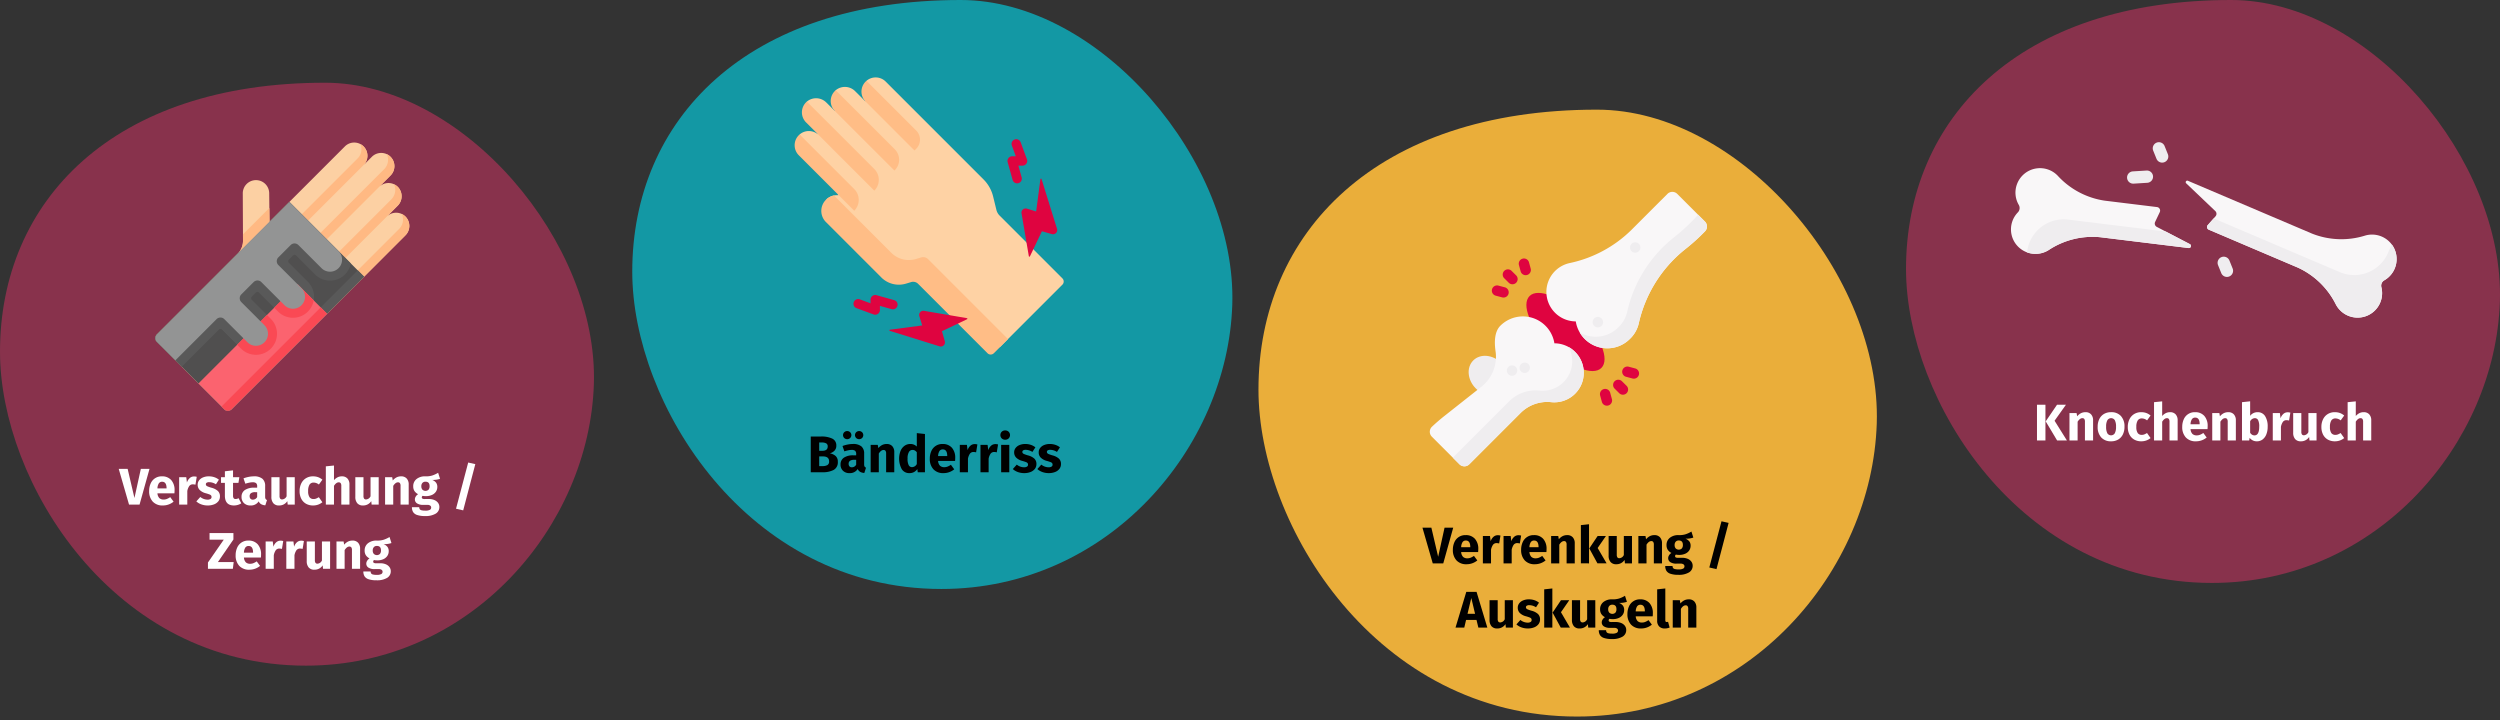 <svg id="Ebene_1" data-name="Ebene 1" xmlns="http://www.w3.org/2000/svg" viewBox="0 0 786 226.474">
  <rect x="0" y="0" width="786" height="226.474" fill="#333333" stroke="none"/>
  <defs>
    <style>
      .cls-1 {
        fill: none;
      }

      .cls-2 {
        fill: #88324c;
      }

      .cls-3 {
        fill: #fff;
      }

      .cls-4 {
        fill: #f9f7f8;
      }

      .cls-5 {
        fill: #efedef;
      }

      .cls-6 {
        fill: #1398a4;
      }

      .cls-7 {
        fill: #fed2a4;
      }

      .cls-8 {
        fill: #ffbd86;
      }

      .cls-9 {
        fill: #df0440;
      }

      .cls-10 {
        fill: #fcd0a3;
      }

      .cls-11 {
        fill: #ffb983;
      }

      .cls-12 {
        fill: #504f4f;
      }

      .cls-13 {
        fill: #595959;
      }

      .cls-14 {
        fill: #fb636f;
      }

      .cls-15 {
        fill: #fa4954;
      }

      .cls-16 {
        fill: #939494;
      }

      .cls-17 {
        fill: #eaae3a;
      }
    </style>
  </defs>
  <g>
    <rect class="cls-1" width="786" height="226.474"/>
    <g>
      <path id="Oval-Copy-4" class="cls-2" d="M695.442,183.273c51.971,0,89.066-43.959,90.522-88.441S744.998,0,701.439,0C634.646,0,599.253,37.275,599.253,84.535,599.253,125.644,634.924,183.273,695.442,183.273Z"/>
      <g>
        <path class="cls-3" d="M643.087,127.24v11.234h-2.659V127.24Zm6.452,0-3.583,5.042,3.874,6.192h-3.08l-3.583-5.998,3.566-5.236Z"/>
        <path class="cls-3" d="M657.433,130.272a2.706,2.706,0,0,1,.632,1.913v6.29h-2.562v-5.852a1.479,1.479,0,0,0-.203-.9.735.735,0,0,0-.608-.251q-.778,0-1.491,1.118v5.885h-2.562v-8.608h2.237l.178,1.021a3.896,3.896,0,0,1,1.191-.973,3.134,3.134,0,0,1,1.435-.324A2.27,2.27,0,0,1,657.433,130.272Z"/>
        <path class="cls-3" d="M666.82,130.798a4.787,4.787,0,0,1,1.118,3.38,5.355,5.355,0,0,1-.51,2.407,3.765,3.765,0,0,1-1.459,1.597,4.29,4.29,0,0,1-2.246.567,4.016,4.016,0,0,1-3.088-1.208,4.763,4.763,0,0,1-1.127-3.38,5.356,5.356,0,0,1,.511-2.407,3.766,3.766,0,0,1,1.459-1.597,4.294,4.294,0,0,1,2.245-.567A4.013,4.013,0,0,1,666.82,130.798Zm-4.264,1.329a4.117,4.117,0,0,0-.389,2.035,4.226,4.226,0,0,0,.381,2.059,1.378,1.378,0,0,0,2.343-.008,4.116,4.116,0,0,0,.389-2.035,4.224,4.224,0,0,0-.381-2.059,1.377,1.377,0,0,0-2.342.008Z"/>
        <path class="cls-3" d="M674.795,129.85a4.416,4.416,0,0,1,1.346.794l-1.103,1.524a2.692,2.692,0,0,0-1.637-.616,1.475,1.475,0,0,0-1.297.632,3.675,3.675,0,0,0-.438,2.043,3.228,3.228,0,0,0,.438,1.929,1.501,1.501,0,0,0,1.265.567,2.18,2.18,0,0,0,.794-.138,5.508,5.508,0,0,0,.859-.446l1.119,1.589a4.532,4.532,0,0,1-2.902,1.021,4.415,4.415,0,0,1-2.269-.559,3.769,3.769,0,0,1-1.475-1.572,5.141,5.141,0,0,1-.519-2.375,5.397,5.397,0,0,1,.519-2.416,3.933,3.933,0,0,1,1.475-1.645,4.138,4.138,0,0,1,2.221-.591A4.677,4.677,0,0,1,674.795,129.85Z"/>
        <path class="cls-3" d="M684.019,130.272a2.705,2.705,0,0,1,.632,1.913v6.29H682.09v-5.852a1.439,1.439,0,0,0-.21-.9.74.74,0,0,0-.6-.251q-.778,0-1.491,1.102v5.901h-2.562V126.446l2.562-.259V130.79a3.841,3.841,0,0,1,1.135-.899,2.963,2.963,0,0,1,1.346-.3A2.27,2.27,0,0,1,684.019,130.272Z"/>
        <path class="cls-3" d="M694.037,134.924h-5.333a2.379,2.379,0,0,0,.616,1.524,1.938,1.938,0,0,0,1.346.438,2.788,2.788,0,0,0,1.005-.186,5.198,5.198,0,0,0,1.054-.576l1.054,1.427a5.257,5.257,0,0,1-3.356,1.199,4.113,4.113,0,0,1-3.21-1.232,4.732,4.732,0,0,1-1.119-3.307,5.689,5.689,0,0,1,.47-2.358,3.709,3.709,0,0,1,3.55-2.261,3.731,3.731,0,0,1,2.918,1.167A4.666,4.666,0,0,1,694.086,134,7.511,7.511,0,0,1,694.037,134.924Zm-2.464-1.653q-.033-1.978-1.394-1.978a1.211,1.211,0,0,0-1.029.486,3.11,3.11,0,0,0-.446,1.605h2.869Z"/>
        <path class="cls-3" d="M702.321,130.272a2.705,2.705,0,0,1,.632,1.913v6.29h-2.562v-5.852a1.479,1.479,0,0,0-.203-.9.735.735,0,0,0-.608-.251q-.778,0-1.491,1.118v5.885h-2.562v-8.608h2.237l.178,1.021a3.896,3.896,0,0,1,1.191-.973,3.134,3.134,0,0,1,1.435-.324A2.27,2.27,0,0,1,702.321,130.272Z"/>
        <path class="cls-3" d="M712.128,130.798a5.932,5.932,0,0,1,.827,3.38,6.346,6.346,0,0,1-.413,2.367,3.688,3.688,0,0,1-1.183,1.621,2.934,2.934,0,0,1-1.824.584,2.773,2.773,0,0,1-1.272-.291,2.894,2.894,0,0,1-.981-.81l-.13.827h-2.269V126.446l2.562-.276v4.572a2.747,2.747,0,0,1,.997-.843,2.883,2.883,0,0,1,1.321-.308A2.696,2.696,0,0,1,712.128,130.798Zm-1.832,3.38a4.43,4.43,0,0,0-.356-2.123,1.144,1.144,0,0,0-1.038-.584,1.718,1.718,0,0,0-1.459,1.005v3.583a1.877,1.877,0,0,0,.592.608,1.389,1.389,0,0,0,.754.219Q710.296,136.885,710.296,134.178Z"/>
        <path class="cls-3" d="M720.088,129.736l-.405,2.481a3.621,3.621,0,0,0-.778-.114,1.362,1.362,0,0,0-1.159.527,4.09,4.09,0,0,0-.624,1.581v4.264h-2.562v-8.608h2.237l.211,1.669a3.052,3.052,0,0,1,.883-1.402,1.993,1.993,0,0,1,1.337-.511A3.082,3.082,0,0,1,720.088,129.736Z"/>
        <path class="cls-3" d="M728.322,138.474h-2.221l-.114-1.086a2.998,2.998,0,0,1-2.61,1.361,2.224,2.224,0,0,1-1.792-.713,2.981,2.981,0,0,1-.608-1.994v-6.176H723.54v5.852a1.442,1.442,0,0,0,.203.883.752.752,0,0,0,.624.251,1.657,1.657,0,0,0,1.394-1.005v-5.982h2.562Z"/>
        <path class="cls-3" d="M735.666,129.85a4.416,4.416,0,0,1,1.346.794l-1.103,1.524a2.692,2.692,0,0,0-1.637-.616,1.475,1.475,0,0,0-1.297.632,3.675,3.675,0,0,0-.438,2.043,3.228,3.228,0,0,0,.438,1.929,1.501,1.501,0,0,0,1.265.567,2.18,2.18,0,0,0,.794-.138,5.504,5.504,0,0,0,.859-.446l1.119,1.589a4.532,4.532,0,0,1-2.902,1.021,4.415,4.415,0,0,1-2.269-.559,3.769,3.769,0,0,1-1.475-1.572,5.141,5.141,0,0,1-.519-2.375,5.397,5.397,0,0,1,.519-2.416,3.933,3.933,0,0,1,1.475-1.645,4.138,4.138,0,0,1,2.221-.591A4.677,4.677,0,0,1,735.666,129.85Z"/>
        <path class="cls-3" d="M744.889,130.272a2.705,2.705,0,0,1,.632,1.913v6.29H742.96v-5.852a1.439,1.439,0,0,0-.21-.9.74.74,0,0,0-.6-.251q-.778,0-1.491,1.102v5.901h-2.562V126.446l2.562-.259V130.79a3.841,3.841,0,0,1,1.135-.899,2.963,2.963,0,0,1,1.346-.3A2.27,2.27,0,0,1,744.889,130.272Z"/>
      </g>
      <g id="surface1">
        <path class="cls-4" d="M661.7,63.085a24.989,24.989,0,0,1-14.774-7.86,7.718,7.718,0,0,0-12.746,2.57,7.635,7.635,0,0,0,.517,6.612,1.962,1.962,0,0,1-.29,2.375,7.691,7.691,0,0,0,2.862,12.551,7.754,7.754,0,0,0,6.792-.689,24.982,24.982,0,0,1,16.234-4.065L688.1,77.984a.658.658,0,0,0,.385-1.237l-10.39-5.417a1.187,1.187,0,0,1-.524-1.562l1.464-3.079a1.118,1.118,0,0,0-.874-1.588Z"/>
        <path class="cls-4" d="M743.652,74.047a24.98,24.98,0,0,1-16.723-.59L687.87,56.832a.49.49,0,0,0-.531.806l9.153,8.72a1.187,1.187,0,0,1,.071,1.645l-2.446,2.766a.913.913,0,0,0,.326,1.446l27.95,11.897a24.987,24.987,0,0,1,12.02,11.644,7.717,7.717,0,0,0,12.96,1.059,7.637,7.637,0,0,0,1.335-6.496,1.96,1.96,0,0,1,.937-2.202,7.691,7.691,0,0,0,.725-12.852A7.75,7.75,0,0,0,743.652,74.047Z"/>
        <path class="cls-5" d="M676.765,56.299a1.93,1.93,0,0,1-1.658,1.173l-4.309.264a1.93,1.93,0,0,1-.236-3.853l4.308-.264a1.93,1.93,0,0,1,1.895,2.681Z"/>
        <path class="cls-5" d="M681.564,49.952a1.93,1.93,0,0,1-3.566-.034l-1.02-2.532a1.93,1.93,0,1,1,3.58-1.442l1.02,2.532A1.923,1.923,0,0,1,681.564,49.952Z"/>
        <path class="cls-5" d="M701.928,85.891a1.93,1.93,0,0,1-3.566-.034l-1.02-2.532a1.93,1.93,0,0,1,3.58-1.442l1.02,2.532A1.92,1.92,0,0,1,701.928,85.891Z"/>
        <path class="cls-5" d="M735.636,85.555,695.973,68.672,694.116,70.77a.913.913,0,0,0,.326,1.446l27.95,11.897a24.978,24.978,0,0,1,12.019,11.644,7.717,7.717,0,0,0,12.961,1.059,7.634,7.634,0,0,0,1.325-6.533A1.927,1.927,0,0,1,749.64,88.12a7.701,7.701,0,0,0,2.304-11.308l-1.116,2.621A11.581,11.581,0,0,1,735.636,85.555Z"/>
        <path class="cls-5" d="M688.1,77.984a.658.658,0,0,0,.384-1.238l-7.568-3.946-30.673-3.754a11.581,11.581,0,0,0-12.767,9.239l-.208,1.048a7.749,7.749,0,0,0,6.792-.689,24.986,24.986,0,0,1,16.234-4.065Z"/>
      </g>
    </g>
    <g>
      <path id="Oval-Copy-4-2" data-name="Oval-Copy-4" class="cls-6" d="M295.969,185.174c52.51,0,89.99-44.415,91.461-89.358S346.04,0,302.029,0C234.543,0,198.782,37.661,198.782,85.413,198.782,126.947,234.823,185.174,295.969,185.174Z"/>
      <g>
        <path d="M262.704,143.352a2.325,2.325,0,0,1,.705,1.848,2.679,2.679,0,0,1-1.288,2.537,7.312,7.312,0,0,1-3.607.738h-3.615V137.24h3.177a7.787,7.787,0,0,1,3.615.672,2.308,2.308,0,0,1,1.248,2.197,2.191,2.191,0,0,1-.592,1.597,2.971,2.971,0,0,1-1.467.819A3.773,3.773,0,0,1,262.704,143.352Zm-5.147-4.231v2.61h.989q1.686,0,1.686-1.362a1.047,1.047,0,0,0-.454-.964,2.813,2.813,0,0,0-1.443-.284Zm2.569,7.108a1.243,1.243,0,0,0,.543-1.175q0-1.556-1.945-1.556h-1.167v3.047h.973A3.235,3.235,0,0,0,260.126,146.229Z"/>
        <path d="M271.83,146.691a.831.831,0,0,0,.446.34l-.535,1.67a3.164,3.164,0,0,1-1.297-.349,1.861,1.861,0,0,1-.778-.9,2.877,2.877,0,0,1-2.594,1.297,2.794,2.794,0,0,1-2.042-.746,2.6,2.6,0,0,1-.762-1.945,2.491,2.491,0,0,1,1.038-2.156,5.098,5.098,0,0,1,2.999-.746h.875v-.373a1.354,1.354,0,0,0-.324-1.046,1.742,1.742,0,0,0-1.135-.284,5.27,5.27,0,0,0-1.022.122,10.553,10.553,0,0,0-1.232.333l-.584-1.686a9.912,9.912,0,0,1,1.662-.47,8.527,8.527,0,0,1,1.58-.162,4.01,4.01,0,0,1,2.707.762,2.897,2.897,0,0,1,.859,2.286v3.339A1.42,1.42,0,0,0,271.83,146.691Zm-4.539-10.796a1.272,1.272,0,0,1,0,1.815,1.351,1.351,0,0,1-1.864,0,1.272,1.272,0,0,1,0-1.815,1.351,1.351,0,0,1,1.864,0Zm1.889,10.197v-1.524h-.632a2.246,2.246,0,0,0-1.305.308,1.097,1.097,0,0,0-.429.956,1.125,1.125,0,0,0,.267.803.966.966,0,0,0,.738.284A1.51,1.51,0,0,0,269.18,146.091Zm1.864-10.197a1.292,1.292,0,0,1,0,1.815,1.341,1.341,0,0,1-1.856,0,1.272,1.272,0,0,1,0-1.815,1.341,1.341,0,0,1,1.856,0Z"/>
        <path d="M280.527,140.272a2.705,2.705,0,0,1,.632,1.913v6.29h-2.562v-5.852a1.48,1.48,0,0,0-.203-.9.735.735,0,0,0-.608-.251q-.778,0-1.491,1.118v5.885h-2.562v-8.608h2.237l.178,1.021a3.893,3.893,0,0,1,1.191-.973,3.134,3.134,0,0,1,1.435-.324A2.27,2.27,0,0,1,280.527,140.272Z"/>
        <path d="M290.805,136.446v12.028h-2.269l-.13-1.005a2.852,2.852,0,0,1-2.448,1.28,2.761,2.761,0,0,1-2.44-1.232,6.926,6.926,0,0,1-.397-5.722,3.743,3.743,0,0,1,1.24-1.621,3.046,3.046,0,0,1,1.84-.584,2.77,2.77,0,0,1,2.042.81V136.17Zm-2.562,9.451v-3.712a2.31,2.31,0,0,0-.624-.551,1.443,1.443,0,0,0-.722-.179,1.288,1.288,0,0,0-1.135.665,3.895,3.895,0,0,0-.421,2.042,4.349,4.349,0,0,0,.365,2.107,1.157,1.157,0,0,0,1.046.6A1.74,1.74,0,0,0,288.243,145.897Z"/>
        <path d="M300.272,144.924h-5.333a2.379,2.379,0,0,0,.616,1.524,1.938,1.938,0,0,0,1.346.438,2.788,2.788,0,0,0,1.005-.186,5.199,5.199,0,0,0,1.054-.576l1.054,1.427a5.257,5.257,0,0,1-3.356,1.199,4.113,4.113,0,0,1-3.21-1.232,4.732,4.732,0,0,1-1.119-3.307,5.689,5.689,0,0,1,.47-2.358,3.709,3.709,0,0,1,3.55-2.261,3.731,3.731,0,0,1,2.918,1.167A4.666,4.666,0,0,1,300.321,144,7.49,7.49,0,0,1,300.272,144.924Zm-2.464-1.653q-.033-1.978-1.394-1.978a1.211,1.211,0,0,0-1.029.486,3.111,3.111,0,0,0-.446,1.605h2.869Z"/>
        <path d="M307.291,139.736l-.405,2.481a3.621,3.621,0,0,0-.778-.114,1.362,1.362,0,0,0-1.159.527,4.09,4.09,0,0,0-.624,1.581v4.264H301.763v-8.608H304l.211,1.669a3.053,3.053,0,0,1,.883-1.402,1.993,1.993,0,0,1,1.337-.511A3.082,3.082,0,0,1,307.291,139.736Z"/>
        <path d="M313.791,139.736l-.405,2.481a3.621,3.621,0,0,0-.778-.114,1.362,1.362,0,0,0-1.159.527,4.09,4.09,0,0,0-.624,1.581v4.264H308.263v-8.608H310.5l.211,1.669a3.053,3.053,0,0,1,.883-1.402,1.993,1.993,0,0,1,1.337-.511A3.082,3.082,0,0,1,313.791,139.736Z"/>
        <path d="M317.122,135.741a1.487,1.487,0,0,1,0,2.091,1.513,1.513,0,0,1-1.094.413,1.483,1.483,0,0,1-1.086-.413,1.506,1.506,0,0,1,0-2.091,1.483,1.483,0,0,1,1.086-.413A1.513,1.513,0,0,1,317.122,135.741Zm.203,4.125v8.608h-2.562v-8.608Z"/>
        <path d="M324.101,139.866a4.571,4.571,0,0,1,1.427.778l-.94,1.443a3.95,3.95,0,0,0-2.124-.664,1.437,1.437,0,0,0-.77.17.537.537,0,0,0-.268.478.621.621,0,0,0,.122.397,1.303,1.303,0,0,0,.495.316,10.58,10.58,0,0,0,1.151.389,4.835,4.835,0,0,1,2.002,1.013,2.267,2.267,0,0,1,.657,1.726,2.385,2.385,0,0,1-.502,1.516,3.164,3.164,0,0,1-1.378.981,5.328,5.328,0,0,1-1.945.34,5.838,5.838,0,0,1-2.018-.34,4.636,4.636,0,0,1-1.581-.94l1.248-1.395a3.67,3.67,0,0,0,2.286.843,1.701,1.701,0,0,0,.916-.211.67.67,0,0,0,.332-.6.816.816,0,0,0-.129-.486,1.176,1.176,0,0,0-.503-.333,11.643,11.643,0,0,0-1.183-.381,4.213,4.213,0,0,1-1.913-1.038,2.305,2.305,0,0,1-.632-1.653,2.219,2.219,0,0,1,.43-1.337,2.913,2.913,0,0,1,1.232-.94,4.632,4.632,0,0,1,1.857-.348A5.357,5.357,0,0,1,324.101,139.866Z"/>
        <path d="M331.817,139.866a4.572,4.572,0,0,1,1.427.778l-.94,1.443a3.95,3.95,0,0,0-2.124-.664,1.437,1.437,0,0,0-.77.17.537.537,0,0,0-.268.478.621.621,0,0,0,.122.397,1.303,1.303,0,0,0,.495.316,10.569,10.569,0,0,0,1.151.389,4.835,4.835,0,0,1,2.002,1.013,2.267,2.267,0,0,1,.657,1.726,2.385,2.385,0,0,1-.502,1.516,3.163,3.163,0,0,1-1.378.981,5.329,5.329,0,0,1-1.945.34,5.838,5.838,0,0,1-2.018-.34,4.637,4.637,0,0,1-1.581-.94l1.249-1.395a3.67,3.67,0,0,0,2.286.843,1.701,1.701,0,0,0,.916-.211.67.67,0,0,0,.332-.6.817.817,0,0,0-.129-.486,1.177,1.177,0,0,0-.503-.333,11.635,11.635,0,0,0-1.183-.381,4.213,4.213,0,0,1-1.913-1.038,2.305,2.305,0,0,1-.632-1.653,2.219,2.219,0,0,1,.43-1.337,2.913,2.913,0,0,1,1.232-.94,4.632,4.632,0,0,1,1.857-.348A5.358,5.358,0,0,1,331.817,139.866Z"/>
      </g>
      <g>
        <path class="cls-7" d="M275.309,24.345a4.441,4.441,0,0,0-2.895,1.066l-.161,3.483-.043,2.923s-.395-.192-.058.146l-3.285-3.285a4.537,4.537,0,0,0-6.118-.313l-.148.823,1.032,4.681-1.112.952s-.295-.162-.037.096L259.809,32.24a4.537,4.537,0,0,0-6.129-.304l.086,1.395,5.503,6.404-2.293,2.293.479.479a4.463,4.463,0,0,0-6.055-.236l.474,1.175s-.319.159-.75.373l12.904,12.904-.916.916,1.852,1.852L263.39,61.065l.217.217-.007.099a4.94,4.94,0,0,0-3.647,1.169l-.14.253.255,1.549s-.205.04-.503.099l.036.062,2.673,5.131,17.36,17.36,5.452-1.18,4.88,1.823,20.27,20.271,4.101,1.264,19.677-19.677a1.409,1.409,0,0,0,0-1.992L315.51,69.008l-1.236-1.236a3.797,3.797,0,0,1-1.008-1.792l-1.027-4.2a11.438,11.438,0,0,0-3.024-5.376L288.155,35.343l-9.691-9.691a4.448,4.448,0,0,0-3.155-1.307Z"/>
        <path class="cls-8" d="M289.617,80.933l-1.627.491a7.792,7.792,0,0,1-7.764-1.95L262.81,62.057a4.964,4.964,0,0,1-.52-.616,4.929,4.929,0,0,0-2.336,1.107c-.098.084-.194.17-.287.263a4.947,4.947,0,0,0,0,6.997l17.417,17.417a7.792,7.792,0,0,0,7.764,1.95l1.627-.491a2.171,2.171,0,0,1,2.164.541l2.647,2.647,19.185,19.184a1.409,1.409,0,0,0,1.992,0l1.876-1.876.338-.337,2.238-2.238L294.428,84.121l-2.647-2.647a2.171,2.171,0,0,0-2.164-.541Z"/>
        <path class="cls-9" d="M320.828,57.211a1.476,1.476,0,0,1-2.465-.648L316.81,51.002a1.476,1.476,0,0,1,1.422-1.873l1.133,0-1.241-3.376a1.476,1.476,0,0,1,2.771-1.019l1.971,5.361a1.476,1.476,0,0,1-1.385,1.985h-1.304l1.03,3.688a1.474,1.474,0,0,1-.378,1.442Z"/>
        <path class="cls-9" d="M281.774,96.822a1.475,1.475,0,0,1-1.442.379l-3.688-1.03v1.304a1.476,1.476,0,0,1-1.985,1.385l-5.361-1.971a1.476,1.476,0,1,1,1.018-2.771l3.376,1.241V94.226a1.476,1.476,0,0,1,1.873-1.421l5.561,1.553a1.476,1.476,0,0,1,.648,2.464Z"/>
        <path class="cls-9" d="M327.106,56.331l-1.341,10.164-2.91-.901a1.315,1.315,0,0,0-1.685,1.477l2.296,13.473a.183.183,0,0,0,.346.048l3.766-7.89,3.134.901a1.315,1.315,0,0,0,1.619-1.655L327.463,56.3A.183.183,0,0,0,327.106,56.331Z"/>
        <path class="cls-9" d="M279.775,103.662l10.165-1.341-.901-2.91a1.315,1.315,0,0,1,1.477-1.685l13.473,2.296a.183.183,0,0,1,.048.346l-7.89,3.766.901,3.134a1.315,1.315,0,0,1-1.655,1.619l-15.648-4.868a.183.183,0,0,1,.031-.357Z"/>
        <g>
          <path class="cls-8" d="M268.575,59.447,251.4,42.272c-.087.075-.173.152-.256.235a4.465,4.465,0,0,0,0,6.312l12.463,12.463,0,.006,4.969,4.969a4.814,4.814,0,0,0,0-6.808Z"/>
          <path class="cls-8" d="M274.884,59.947a4.813,4.813,0,0,0,0-6.807L253.68,31.936c-.068.059-.136.119-.202.182a4.465,4.465,0,0,0-.052,6.361l4.029,4.029-.006-.006Z"/>
          <path class="cls-8" d="M281.323,46.937,262.75,28.364c-.073.062-.144.125-.214.193a4.461,4.461,0,0,0-.214,6.187l18.883,18.883.118-.118a4.647,4.647,0,0,0,0-6.571Z"/>
          <path class="cls-8" d="M288.068,41.064,272.414,25.41c-.089.076-.177.155-.261.239a4.464,4.464,0,0,0-.089,6.219l15.449,15.449.554-.554a4.03,4.03,0,0,0,0-5.7Z"/>
        </g>
      </g>
    </g>
    <g>
      <path id="Oval-Copy-4-3" data-name="Oval-Copy-4" class="cls-2" d="M96.189,209.281c51.971,0,89.066-43.959,90.522-88.441s-40.965-94.832-84.524-94.832C35.394,26.008,0,63.283,0,110.544,0,151.652,35.67,209.281,96.189,209.281Z"/>
      <g>
        <path class="cls-3" d="M47.004,147.412l-3.129,11.234H40.568l-3.242-11.234h2.805l2.14,9.159,2.01-9.159Z"/>
        <path class="cls-3" d="M54.834,155.095H49.501a2.38,2.38,0,0,0,.616,1.524,1.938,1.938,0,0,0,1.346.438,2.791,2.791,0,0,0,1.005-.186,5.201,5.201,0,0,0,1.054-.576l1.054,1.427a5.257,5.257,0,0,1-3.356,1.199,4.113,4.113,0,0,1-3.21-1.232,4.732,4.732,0,0,1-1.119-3.307,5.688,5.688,0,0,1,.47-2.358,3.708,3.708,0,0,1,3.55-2.261,3.731,3.731,0,0,1,2.918,1.167,4.666,4.666,0,0,1,1.054,3.242A7.512,7.512,0,0,1,54.834,155.095ZM52.37,153.442q-.033-1.978-1.394-1.978a1.211,1.211,0,0,0-1.029.486,3.111,3.111,0,0,0-.446,1.605H52.37Z"/>
        <path class="cls-3" d="M61.853,149.908l-.405,2.481a3.621,3.621,0,0,0-.778-.114,1.362,1.362,0,0,0-1.159.527,4.093,4.093,0,0,0-.624,1.581v4.264H56.325v-8.608h2.237l.211,1.669a3.053,3.053,0,0,1,.883-1.402,1.993,1.993,0,0,1,1.337-.511A3.082,3.082,0,0,1,61.853,149.908Z"/>
        <path class="cls-3" d="M67.397,150.038a4.573,4.573,0,0,1,1.427.778l-.94,1.443a3.949,3.949,0,0,0-2.124-.664,1.437,1.437,0,0,0-.77.17.537.537,0,0,0-.268.478.621.621,0,0,0,.122.397,1.303,1.303,0,0,0,.495.316,10.562,10.562,0,0,0,1.151.389,4.837,4.837,0,0,1,2.002,1.013,2.267,2.267,0,0,1,.657,1.726,2.385,2.385,0,0,1-.502,1.516,3.164,3.164,0,0,1-1.378.981,5.328,5.328,0,0,1-1.945.34,5.838,5.838,0,0,1-2.018-.34,4.636,4.636,0,0,1-1.581-.94l1.248-1.395a3.67,3.67,0,0,0,2.286.843,1.701,1.701,0,0,0,.916-.211.67.67,0,0,0,.332-.6.816.816,0,0,0-.129-.486,1.176,1.176,0,0,0-.503-.333,11.643,11.643,0,0,0-1.183-.381,4.213,4.213,0,0,1-1.913-1.038,2.305,2.305,0,0,1-.632-1.653,2.219,2.219,0,0,1,.43-1.337,2.913,2.913,0,0,1,1.232-.94,4.632,4.632,0,0,1,1.857-.348A5.357,5.357,0,0,1,67.397,150.038Z"/>
        <path class="cls-3" d="M75.859,158.24a3.695,3.695,0,0,1-1.094.502,4.508,4.508,0,0,1-1.24.178q-2.821-.016-2.821-3.112v-3.988H69.488v-1.783h1.216v-1.864l2.562-.292v2.156h1.978l-.275,1.783H73.265v3.956a1.462,1.462,0,0,0,.194.859.719.719,0,0,0,.616.259,1.877,1.877,0,0,0,.924-.275Z"/>
        <path class="cls-3" d="M83.502,156.862a.83.83,0,0,0,.446.34l-.535,1.67a3.162,3.162,0,0,1-1.297-.349,1.86,1.86,0,0,1-.778-.9,2.877,2.877,0,0,1-2.594,1.297,2.793,2.793,0,0,1-2.042-.746A2.6,2.6,0,0,1,75.94,156.23a2.491,2.491,0,0,1,1.038-2.156,5.098,5.098,0,0,1,2.999-.746h.875v-.372a1.354,1.354,0,0,0-.324-1.046,1.742,1.742,0,0,0-1.135-.284,5.272,5.272,0,0,0-1.022.122,10.552,10.552,0,0,0-1.232.333l-.584-1.686a9.914,9.914,0,0,1,1.662-.47,8.537,8.537,0,0,1,1.581-.162,4.01,4.01,0,0,1,2.707.762,2.897,2.897,0,0,1,.859,2.286v3.339A1.42,1.42,0,0,0,83.502,156.862Zm-2.65-.6v-1.524H80.22a2.246,2.246,0,0,0-1.305.308,1.097,1.097,0,0,0-.429.956,1.125,1.125,0,0,0,.267.803.967.967,0,0,0,.738.284A1.51,1.51,0,0,0,80.852,156.263Z"/>
        <path class="cls-3" d="M92.669,158.645H90.448l-.114-1.086a2.998,2.998,0,0,1-2.61,1.361,2.224,2.224,0,0,1-1.792-.713,2.981,2.981,0,0,1-.608-1.994v-6.176H87.887V155.89a1.442,1.442,0,0,0,.203.883.752.752,0,0,0,.624.251,1.657,1.657,0,0,0,1.394-1.005v-5.982h2.562Z"/>
        <path class="cls-3" d="M100.013,150.022a4.416,4.416,0,0,1,1.346.794l-1.103,1.524a2.692,2.692,0,0,0-1.637-.616,1.475,1.475,0,0,0-1.297.632,3.676,3.676,0,0,0-.438,2.043,3.229,3.229,0,0,0,.438,1.929,1.501,1.501,0,0,0,1.265.567,2.178,2.178,0,0,0,.794-.138,5.487,5.487,0,0,0,.859-.446l1.119,1.589a4.532,4.532,0,0,1-2.902,1.021,4.415,4.415,0,0,1-2.269-.559,3.769,3.769,0,0,1-1.475-1.572,5.141,5.141,0,0,1-.519-2.375,5.397,5.397,0,0,1,.519-2.416,3.932,3.932,0,0,1,1.475-1.645,4.138,4.138,0,0,1,2.221-.591A4.675,4.675,0,0,1,100.013,150.022Z"/>
        <path class="cls-3" d="M109.236,150.443a2.705,2.705,0,0,1,.632,1.913v6.29h-2.562v-5.852a1.438,1.438,0,0,0-.21-.9.739.739,0,0,0-.6-.251q-.778,0-1.491,1.102v5.901h-2.562V146.617l2.562-.259v4.604a3.844,3.844,0,0,1,1.135-.899,2.963,2.963,0,0,1,1.346-.3A2.27,2.27,0,0,1,109.236,150.443Z"/>
        <path class="cls-3" d="M119.06,158.645h-2.221l-.114-1.086a2.999,2.999,0,0,1-2.61,1.361,2.224,2.224,0,0,1-1.792-.713,2.981,2.981,0,0,1-.608-1.994v-6.176h2.562V155.89a1.442,1.442,0,0,0,.203.883.752.752,0,0,0,.624.251,1.657,1.657,0,0,0,1.394-1.005v-5.982H119.06Z"/>
        <path class="cls-3" d="M127.862,150.443a2.705,2.705,0,0,1,.632,1.913v6.29h-2.562v-5.852a1.479,1.479,0,0,0-.203-.9.735.735,0,0,0-.608-.251q-.778,0-1.491,1.118v5.885H121.07v-8.608h2.237l.178,1.021a3.894,3.894,0,0,1,1.191-.973,3.134,3.134,0,0,1,1.435-.324A2.27,2.27,0,0,1,127.862,150.443Z"/>
        <path class="cls-3" d="M138.35,150.54a6.941,6.941,0,0,1-2.48.34,2.921,2.921,0,0,1,1.232.875,2.186,2.186,0,0,1,.389,1.346,2.611,2.611,0,0,1-.438,1.483,2.913,2.913,0,0,1-1.256,1.03,4.599,4.599,0,0,1-1.921.372,4.861,4.861,0,0,1-.989-.097.456.456,0,0,0-.203.203.598.598,0,0,0-.073.284.446.446,0,0,0,.186.381,1.387,1.387,0,0,0,.754.138h1.297a4.323,4.323,0,0,1,1.734.324,2.698,2.698,0,0,1,1.151.892,2.154,2.154,0,0,1,.405,1.281,2.374,2.374,0,0,1-1.159,2.1,6.156,6.156,0,0,1-3.348.753,7.45,7.45,0,0,1-2.481-.332,2.372,2.372,0,0,1-1.272-.932,2.86,2.86,0,0,1-.365-1.508h2.302a1.081,1.081,0,0,0,.154.616.96.96,0,0,0,.559.34,4.581,4.581,0,0,0,1.167.113,2.99,2.99,0,0,0,1.459-.251.802.802,0,0,0,.405-.722.725.725,0,0,0-.308-.616,1.554,1.554,0,0,0-.924-.227h-1.248a3.373,3.373,0,0,1-1.986-.478,1.456,1.456,0,0,1-.656-1.224,1.718,1.718,0,0,1,.275-.916,2.261,2.261,0,0,1,.746-.737,3.012,3.012,0,0,1-1.175-1.03,2.68,2.68,0,0,1-.365-1.435,2.813,2.813,0,0,1,1.038-2.294,4.183,4.183,0,0,1,2.74-.851,6.634,6.634,0,0,0,2.196-.26,9.247,9.247,0,0,0,1.856-.859Zm-5.536,1.288a1.492,1.492,0,0,0-.348,1.046,1.539,1.539,0,0,0,.348,1.078,1.402,1.402,0,0,0,1.913.008,1.638,1.638,0,0,0,.333-1.119q0-1.394-1.297-1.394A1.224,1.224,0,0,0,132.814,151.829Z"/>
        <path class="cls-3" d="M147.202,145.417l2.237.502-3.81,14.541-2.253-.519Z"/>
        <path class="cls-3" d="M73.386,167.606v2.01l-4.879,7.101h4.96l-.259,2.124h-7.83v-1.994l4.976-7.181H65.881v-2.059Z"/>
        <path class="cls-3" d="M82.027,175.289h-5.333a2.38,2.38,0,0,0,.616,1.524,1.938,1.938,0,0,0,1.346.438,2.79,2.79,0,0,0,1.005-.186,5.198,5.198,0,0,0,1.054-.576l1.054,1.427a5.257,5.257,0,0,1-3.355,1.199,4.113,4.113,0,0,1-3.21-1.232,4.732,4.732,0,0,1-1.119-3.307,5.689,5.689,0,0,1,.47-2.358,3.708,3.708,0,0,1,3.55-2.261,3.73,3.73,0,0,1,2.918,1.167,4.665,4.665,0,0,1,1.054,3.242A7.512,7.512,0,0,1,82.027,175.289Zm-2.464-1.653q-.033-1.978-1.394-1.978a1.211,1.211,0,0,0-1.029.486,3.11,3.11,0,0,0-.446,1.605h2.869Z"/>
        <path class="cls-3" d="M89.046,170.102l-.405,2.48a3.627,3.627,0,0,0-.778-.114,1.362,1.362,0,0,0-1.159.527,4.09,4.09,0,0,0-.624,1.581v4.264H83.518v-8.608h2.237l.211,1.669a3.053,3.053,0,0,1,.883-1.402,1.993,1.993,0,0,1,1.337-.511A3.082,3.082,0,0,1,89.046,170.102Z"/>
        <path class="cls-3" d="M95.547,170.102l-.405,2.48a3.627,3.627,0,0,0-.778-.114,1.362,1.362,0,0,0-1.159.527,4.092,4.092,0,0,0-.624,1.581v4.264H90.018v-8.608h2.237l.211,1.669a3.053,3.053,0,0,1,.883-1.402,1.993,1.993,0,0,1,1.337-.511A3.081,3.081,0,0,1,95.547,170.102Z"/>
        <path class="cls-3" d="M103.781,178.839H101.56l-.114-1.086a2.998,2.998,0,0,1-2.61,1.361,2.224,2.224,0,0,1-1.792-.713,2.982,2.982,0,0,1-.608-1.994v-6.176h2.562v5.852a1.442,1.442,0,0,0,.203.883.752.752,0,0,0,.624.252,1.657,1.657,0,0,0,1.394-1.005v-5.982h2.562Z"/>
        <path class="cls-3" d="M112.583,170.637a2.705,2.705,0,0,1,.632,1.913v6.29h-2.562v-5.852a1.48,1.48,0,0,0-.203-.9.735.735,0,0,0-.608-.251q-.778,0-1.491,1.118v5.885h-2.562v-8.608h2.237l.178,1.021a3.894,3.894,0,0,1,1.191-.973,3.135,3.135,0,0,1,1.435-.324A2.27,2.27,0,0,1,112.583,170.637Z"/>
        <path class="cls-3" d="M123.072,170.734a6.938,6.938,0,0,1-2.48.34,2.921,2.921,0,0,1,1.232.875,2.186,2.186,0,0,1,.389,1.346,2.611,2.611,0,0,1-.438,1.483,2.912,2.912,0,0,1-1.256,1.03,4.597,4.597,0,0,1-1.921.373,4.853,4.853,0,0,1-.989-.097.457.457,0,0,0-.203.203.598.598,0,0,0-.073.284.447.447,0,0,0,.186.381,1.387,1.387,0,0,0,.754.138H119.57a4.324,4.324,0,0,1,1.734.324,2.698,2.698,0,0,1,1.151.892,2.154,2.154,0,0,1,.405,1.281,2.375,2.375,0,0,1-1.159,2.1,6.157,6.157,0,0,1-3.348.753,7.45,7.45,0,0,1-2.48-.332,2.371,2.371,0,0,1-1.272-.932,2.86,2.86,0,0,1-.365-1.508h2.302a1.081,1.081,0,0,0,.154.616.96.96,0,0,0,.559.34,4.581,4.581,0,0,0,1.167.113,2.991,2.991,0,0,0,1.459-.251.802.802,0,0,0,.405-.722.725.725,0,0,0-.308-.616,1.553,1.553,0,0,0-.924-.227H117.803a3.374,3.374,0,0,1-1.986-.478,1.456,1.456,0,0,1-.656-1.224,1.718,1.718,0,0,1,.275-.916,2.261,2.261,0,0,1,.746-.737,3.012,3.012,0,0,1-1.175-1.03,2.681,2.681,0,0,1-.365-1.435,2.812,2.812,0,0,1,1.038-2.294,4.183,4.183,0,0,1,2.74-.851,6.634,6.634,0,0,0,2.196-.26,9.241,9.241,0,0,0,1.856-.859Zm-5.536,1.289a1.492,1.492,0,0,0-.348,1.046,1.54,1.54,0,0,0,.348,1.078,1.402,1.402,0,0,0,1.913.008,1.638,1.638,0,0,0,.333-1.119q0-1.394-1.297-1.394A1.224,1.224,0,0,0,117.535,172.023Z"/>
      </g>
      <g>
        <path class="cls-10" d="M127.486,68.095a4.153,4.153,0,0,0-5.873,0l3.4-3.4a4.21,4.21,0,0,0,.142-5.851A4.153,4.153,0,0,0,119.2,58.76h0l3.587-3.587a4.153,4.153,0,0,0-5.874-5.874l-2.608,2.608a4.153,4.153,0,1,0-5.874-5.874l-23.7,23.7-.095-8.947a4.153,4.153,0,0,0-8.307,0l.069,14.959a5.539,5.539,0,0,1-1.622,3.942L49.324,105.14a1.66,1.66,0,0,0,0,2.348l21.148,21.148a1.66,1.66,0,0,0,2.348,0l54.666-54.666a4.153,4.153,0,0,0,0-5.874Z"/>
        <g>
          <path class="cls-11" d="M120.791,53.176,100.722,73.245l1.996,1.996,20.069-20.069a4.155,4.155,0,0,0-1.172-6.698,4.155,4.155,0,0,1-.824,4.702Z"/>
          <path class="cls-11" d="M114.305,46.033a4.149,4.149,0,0,0-.985-.73,4.152,4.152,0,0,1-.899,4.524L94.862,67.385l1.982,1.982,17.461-17.461A4.154,4.154,0,0,0,114.305,46.033Z"/>
          <path class="cls-11" d="M123.017,62.698,106.596,79.119l1.996,1.996,16.414-16.414a4.217,4.217,0,0,0,.298-5.692,4.158,4.158,0,0,0-1.41-1.076,4.255,4.255,0,0,1-.877,4.765Z"/>
          <path class="cls-11" d="M127.543,68.153a4.145,4.145,0,0,0-1.23-.882,4.154,4.154,0,0,1-.824,4.701l-55.84,55.84.823.823a1.66,1.66,0,0,0,2.348,0l54.603-54.603A4.212,4.212,0,0,0,127.543,68.153Z"/>
        </g>
        <path class="cls-12" d="M114.466,86.989,90.97,63.494,49.324,105.14a1.66,1.66,0,0,0,0,2.348l21.148,21.148a1.66,1.66,0,0,0,2.348,0Z"/>
        <path class="cls-13" d="M69.649,127.813l.823.823a1.66,1.66,0,0,0,2.348,0l41.646-41.646-1.996-1.996Z"/>
        <path class="cls-13" d="M49.324,107.488l7.814,7.814,11.68-11.68a.691.691,0,0,1,.977,0l5.904,5.904a6.704,6.704,0,0,0,9.339.199,6.63,6.63,0,0,0,.114-9.477L79.16,94.256a.691.691,0,0,1,0-.977l1.304-1.304a.691.691,0,0,1,.977,0l5.904,5.904a6.704,6.704,0,0,0,9.339.199,6.63,6.63,0,0,0,.114-9.477l-5.992-5.992a.691.691,0,0,1,0-.977l1.304-1.304a.691.691,0,0,1,.977,0l5.908,5.908a6.7,6.7,0,0,0,9.24.285,6.587,6.587,0,0,0,2.042-3.72L90.97,63.494,49.324,105.14a1.66,1.66,0,0,0,0,2.348Z"/>
        <path class="cls-14" d="M70.472,128.635,62.396,120.56,93.57,89.386l9.249,9.249-30,30a1.66,1.66,0,0,1-2.348,0Z"/>
        <path class="cls-15" d="M69.649,127.813l.823.823a1.66,1.66,0,0,0,2.348,0l30-30-1.996-1.996Z"/>
        <g>
          <path class="cls-15" d="M86.211,96.745l1.222,1.222a6.617,6.617,0,0,0,11.198-3.519L93.57,89.386Z"/>
          <path class="cls-15" d="M85.152,109.613a6.63,6.63,0,0,0,0-9.365L83.93,99.026l-9.365,9.366,1.222,1.222A6.63,6.63,0,0,0,85.152,109.613Z"/>
        </g>
        <path class="cls-11" d="M84.685,65.382,76.39,73.677l.01,2.068a5.538,5.538,0,0,1-1.622,3.942l9.954-9.954Z"/>
        <path class="cls-16" d="M106.438,84.313a3.784,3.784,0,0,0,0-5.352L90.97,63.494,49.324,105.14a1.66,1.66,0,0,0,0,2.348l5.807,5.807L68.097,100.328a1.71,1.71,0,0,1,2.418,0l7.278,7.278a3.784,3.784,0,0,0,5.352-5.352l-7.278-7.278a1.71,1.71,0,0,1,0-2.418l3.876-3.876a1.71,1.71,0,0,1,2.418,0L89.44,95.96a3.784,3.784,0,0,0,5.352-5.352L87.514,83.33a1.71,1.71,0,0,1,0-2.418L91.39,77.035a1.71,1.71,0,0,1,2.418,0l7.278,7.278a3.784,3.784,0,0,0,5.352,0Z"/>
      </g>
    </g>
    <g>
      <path id="Oval-Copy-4-4" data-name="Oval-Copy-4" class="cls-17" d="M495.806,225.284c54.108,0,92.729-45.767,94.245-92.078s-42.65-98.732-88.001-98.732c-69.54,0-106.389,38.808-106.389,88.012C395.662,165.285,432.799,225.284,495.806,225.284Z"/>
      <g>
        <path d="M456.893,165.889l-3.129,11.234h-3.307l-3.242-11.234H450.02l2.14,9.159,2.01-9.159Z"/>
        <path d="M464.723,173.572H459.39a2.379,2.379,0,0,0,.616,1.524,1.938,1.938,0,0,0,1.346.438,2.79,2.79,0,0,0,1.005-.186,5.198,5.198,0,0,0,1.054-.576l1.054,1.427a5.257,5.257,0,0,1-3.355,1.199,4.113,4.113,0,0,1-3.21-1.232,4.732,4.732,0,0,1-1.119-3.307,5.689,5.689,0,0,1,.47-2.358,3.708,3.708,0,0,1,3.55-2.261,3.73,3.73,0,0,1,2.918,1.167,4.665,4.665,0,0,1,1.054,3.242A7.513,7.513,0,0,1,464.723,173.572Zm-2.464-1.653q-.033-1.978-1.394-1.978a1.211,1.211,0,0,0-1.029.486,3.109,3.109,0,0,0-.446,1.605h2.869Z"/>
        <path d="M471.742,168.385l-.405,2.48a3.627,3.627,0,0,0-.778-.114,1.362,1.362,0,0,0-1.159.527,4.092,4.092,0,0,0-.624,1.581v4.264h-2.562v-8.608h2.237l.211,1.669a3.053,3.053,0,0,1,.883-1.402,1.993,1.993,0,0,1,1.337-.511A3.081,3.081,0,0,1,471.742,168.385Z"/>
        <path d="M478.242,168.385l-.405,2.48a3.627,3.627,0,0,0-.778-.114,1.362,1.362,0,0,0-1.159.527,4.092,4.092,0,0,0-.624,1.581v4.264h-2.562v-8.608h2.237l.211,1.669a3.053,3.053,0,0,1,.883-1.402,1.993,1.993,0,0,1,1.337-.511A3.081,3.081,0,0,1,478.242,168.385Z"/>
        <path d="M486.185,173.572h-5.333a2.379,2.379,0,0,0,.616,1.524,1.938,1.938,0,0,0,1.346.438,2.79,2.79,0,0,0,1.005-.186,5.198,5.198,0,0,0,1.054-.576l1.054,1.427a5.257,5.257,0,0,1-3.355,1.199,4.113,4.113,0,0,1-3.21-1.232,4.732,4.732,0,0,1-1.119-3.307,5.689,5.689,0,0,1,.47-2.358,3.708,3.708,0,0,1,3.55-2.261,3.73,3.73,0,0,1,2.918,1.167,4.665,4.665,0,0,1,1.054,3.242A7.513,7.513,0,0,1,486.185,173.572Zm-2.464-1.653q-.033-1.978-1.394-1.978a1.211,1.211,0,0,0-1.029.486,3.109,3.109,0,0,0-.446,1.605h2.869Z"/>
        <path d="M494.469,168.92a2.705,2.705,0,0,1,.632,1.913v6.29H492.54v-5.852a1.48,1.48,0,0,0-.203-.9.735.735,0,0,0-.608-.251q-.778,0-1.491,1.118v5.885h-2.562v-8.608h2.237l.178,1.021a3.892,3.892,0,0,1,1.191-.973,3.135,3.135,0,0,1,1.435-.324A2.27,2.27,0,0,1,494.469,168.92Z"/>
        <path d="M499.592,164.818v12.304H497.03V165.094Zm5.317,3.696-2.61,3.777,2.821,4.831h-2.885l-2.562-4.701,2.626-3.907Z"/>
        <path d="M513.095,177.123h-2.221l-.114-1.086a2.998,2.998,0,0,1-2.61,1.361,2.224,2.224,0,0,1-1.792-.713,2.982,2.982,0,0,1-.608-1.994v-6.176h2.562v5.852a1.441,1.441,0,0,0,.203.883.752.752,0,0,0,.624.252,1.657,1.657,0,0,0,1.394-1.005v-5.982h2.562Z"/>
        <path d="M521.897,168.92a2.705,2.705,0,0,1,.632,1.913v6.29H519.968v-5.852a1.48,1.48,0,0,0-.203-.9.735.735,0,0,0-.608-.251q-.778,0-1.491,1.118v5.885h-2.562v-8.608h2.237l.178,1.021a3.893,3.893,0,0,1,1.191-.973,3.135,3.135,0,0,1,1.435-.324A2.27,2.27,0,0,1,521.897,168.92Z"/>
        <path d="M532.386,169.017a6.938,6.938,0,0,1-2.48.34,2.921,2.921,0,0,1,1.232.875,2.186,2.186,0,0,1,.389,1.346,2.611,2.611,0,0,1-.438,1.483,2.912,2.912,0,0,1-1.256,1.03,4.598,4.598,0,0,1-1.921.373,4.854,4.854,0,0,1-.989-.097.457.457,0,0,0-.203.203.597.597,0,0,0-.073.284.447.447,0,0,0,.187.381,1.387,1.387,0,0,0,.754.138h1.297a4.324,4.324,0,0,1,1.734.324,2.698,2.698,0,0,1,1.151.892,2.155,2.155,0,0,1,.405,1.281,2.375,2.375,0,0,1-1.159,2.1,6.158,6.158,0,0,1-3.348.753,7.451,7.451,0,0,1-2.48-.332,2.371,2.371,0,0,1-1.272-.932,2.859,2.859,0,0,1-.365-1.508h2.302a1.081,1.081,0,0,0,.154.616.96.96,0,0,0,.559.34,4.581,4.581,0,0,0,1.167.113,2.99,2.99,0,0,0,1.459-.251.802.802,0,0,0,.405-.722.725.725,0,0,0-.308-.616,1.553,1.553,0,0,0-.924-.227h-1.249a3.374,3.374,0,0,1-1.986-.478,1.456,1.456,0,0,1-.656-1.224,1.718,1.718,0,0,1,.275-.916,2.262,2.262,0,0,1,.746-.737,3.011,3.011,0,0,1-1.175-1.03,2.681,2.681,0,0,1-.365-1.435,2.812,2.812,0,0,1,1.038-2.294,4.183,4.183,0,0,1,2.74-.851,6.634,6.634,0,0,0,2.196-.26,9.244,9.244,0,0,0,1.857-.859Zm-5.536,1.289a1.492,1.492,0,0,0-.348,1.046,1.539,1.539,0,0,0,.348,1.078,1.402,1.402,0,0,0,1.913.008,1.639,1.639,0,0,0,.333-1.119q0-1.394-1.297-1.394A1.224,1.224,0,0,0,526.85,170.306Z"/>
        <path d="M541.237,163.894l2.237.502-3.81,14.541-2.253-.519Z"/>
        <path d="M464.796,197.316l-.584-2.416h-3.275l-.567,2.416H457.614l3.388-11.234h3.226l3.388,11.234Zm-3.404-4.345h2.367l-1.183-4.96Z"/>
        <path d="M475.657,197.316h-2.221l-.114-1.086a2.998,2.998,0,0,1-2.61,1.361,2.224,2.224,0,0,1-1.792-.713,2.981,2.981,0,0,1-.608-1.994V188.708h2.562V194.56a1.442,1.442,0,0,0,.203.883.752.752,0,0,0,.624.251,1.657,1.657,0,0,0,1.394-1.005v-5.982h2.562Z"/>
        <path d="M482.433,188.708a4.572,4.572,0,0,1,1.427.778l-.94,1.443a3.949,3.949,0,0,0-2.123-.664,1.437,1.437,0,0,0-.77.17.537.537,0,0,0-.268.478.621.621,0,0,0,.122.397,1.302,1.302,0,0,0,.495.316,10.547,10.547,0,0,0,1.151.389,4.837,4.837,0,0,1,2.002,1.013,2.267,2.267,0,0,1,.657,1.726,2.385,2.385,0,0,1-.502,1.516,3.163,3.163,0,0,1-1.378.981,5.329,5.329,0,0,1-1.945.34,5.839,5.839,0,0,1-2.019-.34,4.635,4.635,0,0,1-1.581-.94l1.249-1.395a3.67,3.67,0,0,0,2.286.843,1.7,1.7,0,0,0,.916-.211.67.67,0,0,0,.332-.6.817.817,0,0,0-.129-.486,1.177,1.177,0,0,0-.503-.333,11.635,11.635,0,0,0-1.183-.381,4.212,4.212,0,0,1-1.913-1.038,2.305,2.305,0,0,1-.632-1.653,2.219,2.219,0,0,1,.43-1.337,2.913,2.913,0,0,1,1.232-.94,4.631,4.631,0,0,1,1.856-.348A5.358,5.358,0,0,1,482.433,188.708Z"/>
        <path d="M488.058,185.012v12.304h-2.562V185.288Zm5.317,3.696-2.61,3.777,2.821,4.831h-2.885l-2.562-4.701,2.626-3.907Z"/>
        <path d="M501.561,197.316h-2.221l-.114-1.086a2.998,2.998,0,0,1-2.61,1.361,2.224,2.224,0,0,1-1.792-.713,2.981,2.981,0,0,1-.608-1.994V188.708h2.562V194.56a1.441,1.441,0,0,0,.203.883.752.752,0,0,0,.624.251A1.657,1.657,0,0,0,499,194.69v-5.982h2.562Z"/>
        <path d="M511.498,189.21a6.941,6.941,0,0,1-2.48.34,2.921,2.921,0,0,1,1.232.875,2.186,2.186,0,0,1,.389,1.346,2.611,2.611,0,0,1-.438,1.483,2.912,2.912,0,0,1-1.256,1.03,4.599,4.599,0,0,1-1.921.372,4.862,4.862,0,0,1-.989-.097.456.456,0,0,0-.203.203.597.597,0,0,0-.073.284.447.447,0,0,0,.187.381,1.388,1.388,0,0,0,.754.138h1.297a4.324,4.324,0,0,1,1.734.324,2.697,2.697,0,0,1,1.151.892,2.155,2.155,0,0,1,.405,1.281,2.375,2.375,0,0,1-1.159,2.1,6.157,6.157,0,0,1-3.348.753,7.45,7.45,0,0,1-2.481-.332,2.371,2.371,0,0,1-1.272-.932,2.859,2.859,0,0,1-.365-1.508h2.302a1.081,1.081,0,0,0,.154.616.959.959,0,0,0,.559.34,4.581,4.581,0,0,0,1.167.113,2.99,2.99,0,0,0,1.459-.251.802.802,0,0,0,.405-.722.725.725,0,0,0-.308-.616,1.554,1.554,0,0,0-.924-.227H506.23a3.374,3.374,0,0,1-1.986-.478,1.456,1.456,0,0,1-.656-1.224,1.719,1.719,0,0,1,.275-.916,2.263,2.263,0,0,1,.746-.737,3.01,3.01,0,0,1-1.175-1.03,2.68,2.68,0,0,1-.365-1.435,2.813,2.813,0,0,1,1.038-2.294,4.183,4.183,0,0,1,2.74-.851,6.634,6.634,0,0,0,2.196-.26,9.25,9.25,0,0,0,1.857-.859Zm-5.536,1.288a1.492,1.492,0,0,0-.348,1.046,1.539,1.539,0,0,0,.348,1.078,1.402,1.402,0,0,0,1.913.008,1.639,1.639,0,0,0,.333-1.119q0-1.394-1.297-1.394A1.224,1.224,0,0,0,505.962,190.499Z"/>
        <path d="M519.604,193.766h-5.333a2.379,2.379,0,0,0,.616,1.524,1.938,1.938,0,0,0,1.346.438,2.788,2.788,0,0,0,1.005-.186,5.198,5.198,0,0,0,1.054-.576l1.054,1.427a5.257,5.257,0,0,1-3.356,1.199,4.113,4.113,0,0,1-3.21-1.232,4.732,4.732,0,0,1-1.119-3.307,5.69,5.69,0,0,1,.47-2.358,3.709,3.709,0,0,1,3.55-2.261,3.731,3.731,0,0,1,2.918,1.167,4.666,4.666,0,0,1,1.054,3.242A7.511,7.511,0,0,1,519.604,193.766Zm-2.464-1.653q-.033-1.977-1.394-1.978a1.211,1.211,0,0,0-1.029.486,3.11,3.11,0,0,0-.446,1.605H517.14Z"/>
        <path d="M521.638,196.951a2.503,2.503,0,0,1-.625-1.824v-9.84l2.562-.276V195.03q0,.535.438.535a1.084,1.084,0,0,0,.422-.081l.502,1.816a3.998,3.998,0,0,1-1.556.291A2.321,2.321,0,0,1,521.638,196.951Z"/>
        <path d="M532.702,189.113a2.705,2.705,0,0,1,.632,1.913v6.29h-2.562v-5.852a1.48,1.48,0,0,0-.203-.9.735.735,0,0,0-.608-.251q-.778,0-1.491,1.118v5.885h-2.562V188.708h2.237l.178,1.021a3.894,3.894,0,0,1,1.191-.973,3.134,3.134,0,0,1,1.435-.324A2.27,2.27,0,0,1,532.702,189.113Z"/>
      </g>
      <g>
        <path class="cls-9" d="M503.481,115.672c2.666-2.666-.231-9.884-6.47-16.123s-13.458-9.136-16.124-6.47.232,9.884,6.471,16.123S500.815,118.337,503.481,115.672Z"/>
        <path class="cls-5" d="M472.793,122.918c2.212-2.212,1.856-6.154-.794-8.804s-6.592-3.007-8.804-.795-1.856,6.154.795,8.804S470.582,125.13,472.793,122.918Z"/>
        <path class="cls-4" d="M470.207,110.474a12,12,0,0,1-4.463,11.125l-11.618,9.18q-2.027,1.602-3.907,3.37a2.186,2.186,0,0,0-.05,3.139l8.686,8.686a2.183,2.183,0,0,0,3.088-.001l16.061-16.061a11.85,11.85,0,0,1,9.631-3.48,9.277,9.277,0,1,0,1.07-18.497,10.031,10.031,0,0,0-17-5.514C469.866,104.261,469.778,107.524,470.207,110.474Z"/>
        <path class="cls-5" d="M487.635,126.432a11.843,11.843,0,0,0-9.63,3.478l-16.061,16.061a2.183,2.183,0,0,1-3.088,0l-2.09-2.09,17.605-17.605a11.843,11.843,0,0,1,9.63-3.478,9.277,9.277,0,0,0,9.144-13.71,9.278,9.278,0,0,1-5.51,17.344Z"/>
        <path class="cls-4" d="M515.189,101.83a41.368,41.368,0,0,1,14.158-23.09l.658-.53a60.682,60.682,0,0,0,6.053-5.484,2.185,2.185,0,0,0-.029-3.062l-8.701-8.701a2.184,2.184,0,0,0-3.088.001L512.885,72.318A39.179,39.179,0,0,1,493.47,82.716a9.277,9.277,0,0,0,1.954,18.337,10.03,10.03,0,0,0,17,5.514A9.786,9.786,0,0,0,515.189,101.83Z"/>
        <path class="cls-5" d="M512.423,106.567a10.031,10.031,0,0,1-14.187.002,9.884,9.884,0,0,1-1.575-2.05,10.033,10.033,0,0,0,12.129-1.584,9.799,9.799,0,0,0,2.765-4.739,41.352,41.352,0,0,1,14.157-23.09l.658-.532a60.881,60.881,0,0,0,7.517-7.054l2.143,2.143a2.185,2.185,0,0,1,.029,3.062,60.823,60.823,0,0,1-6.055,5.483l-.657.532a41.352,41.352,0,0,0-14.157,23.09A9.792,9.792,0,0,1,512.423,106.567Z"/>
        <g>
          <path class="cls-9" d="M507.637,122.183a1.637,1.637,0,0,1,2.313-2.319l1.47,1.461a1.638,1.638,0,0,1-2.311,2.321l-1.468-1.461Z"/>
          <path class="cls-9" d="M510.498,118.039a1.638,1.638,0,0,1,1.577-2.743l2.002.532a1.638,1.638,0,1,1-.84,3.166l-2.002-.532A1.624,1.624,0,0,1,510.498,118.039Z"/>
          <path class="cls-9" d="M504.045,127.064a1.622,1.622,0,0,1-.422-.73l-.541-2a1.637,1.637,0,1,1,3.161-.855l.541,2a1.637,1.637,0,0,1-2.74,1.585Z"/>
          <path class="cls-9" d="M472.91,87.458a1.638,1.638,0,0,1,2.313-2.319l1.469,1.462a1.638,1.638,0,0,1-2.311,2.321l-1.468-1.461Z"/>
          <path class="cls-9" d="M469.517,92.535a1.638,1.638,0,0,1,1.577-2.742l2.003.531a1.638,1.638,0,1,1-.84,3.166l-2.004-.532A1.632,1.632,0,0,1,469.517,92.535Z"/>
          <path class="cls-9" d="M478.509,86.038a1.627,1.627,0,0,1-.421-.73l-.541-2a1.638,1.638,0,0,1,3.162-.855l.541,2a1.638,1.638,0,0,1-2.741,1.585Z"/>
          <path class="cls-5" d="M478.227,116.803a1.647,1.647,0,0,1-.007-2.323,1.629,1.629,0,0,1,2.309-.007l.014.014a1.638,1.638,0,0,1-2.316,2.316Z"/>
          <path class="cls-5" d="M512.965,78.99a1.647,1.647,0,0,1-.007-2.323,1.629,1.629,0,0,1,2.309-.007l.014.014a1.638,1.638,0,0,1-2.316,2.316Z"/>
          <path class="cls-5" d="M501.208,102.446a1.646,1.646,0,0,1-.008-2.323,1.629,1.629,0,0,1,2.309-.007l.015.015a1.637,1.637,0,1,1-2.316,2.316Z"/>
          <path class="cls-5" d="M474.242,117.685a1.646,1.646,0,0,1-.013-2.317,1.629,1.629,0,0,1,2.309-.019l.015.015.006.006a1.638,1.638,0,0,1-2.31,2.322Z"/>
        </g>
      </g>
    </g>
  </g>
</svg>

